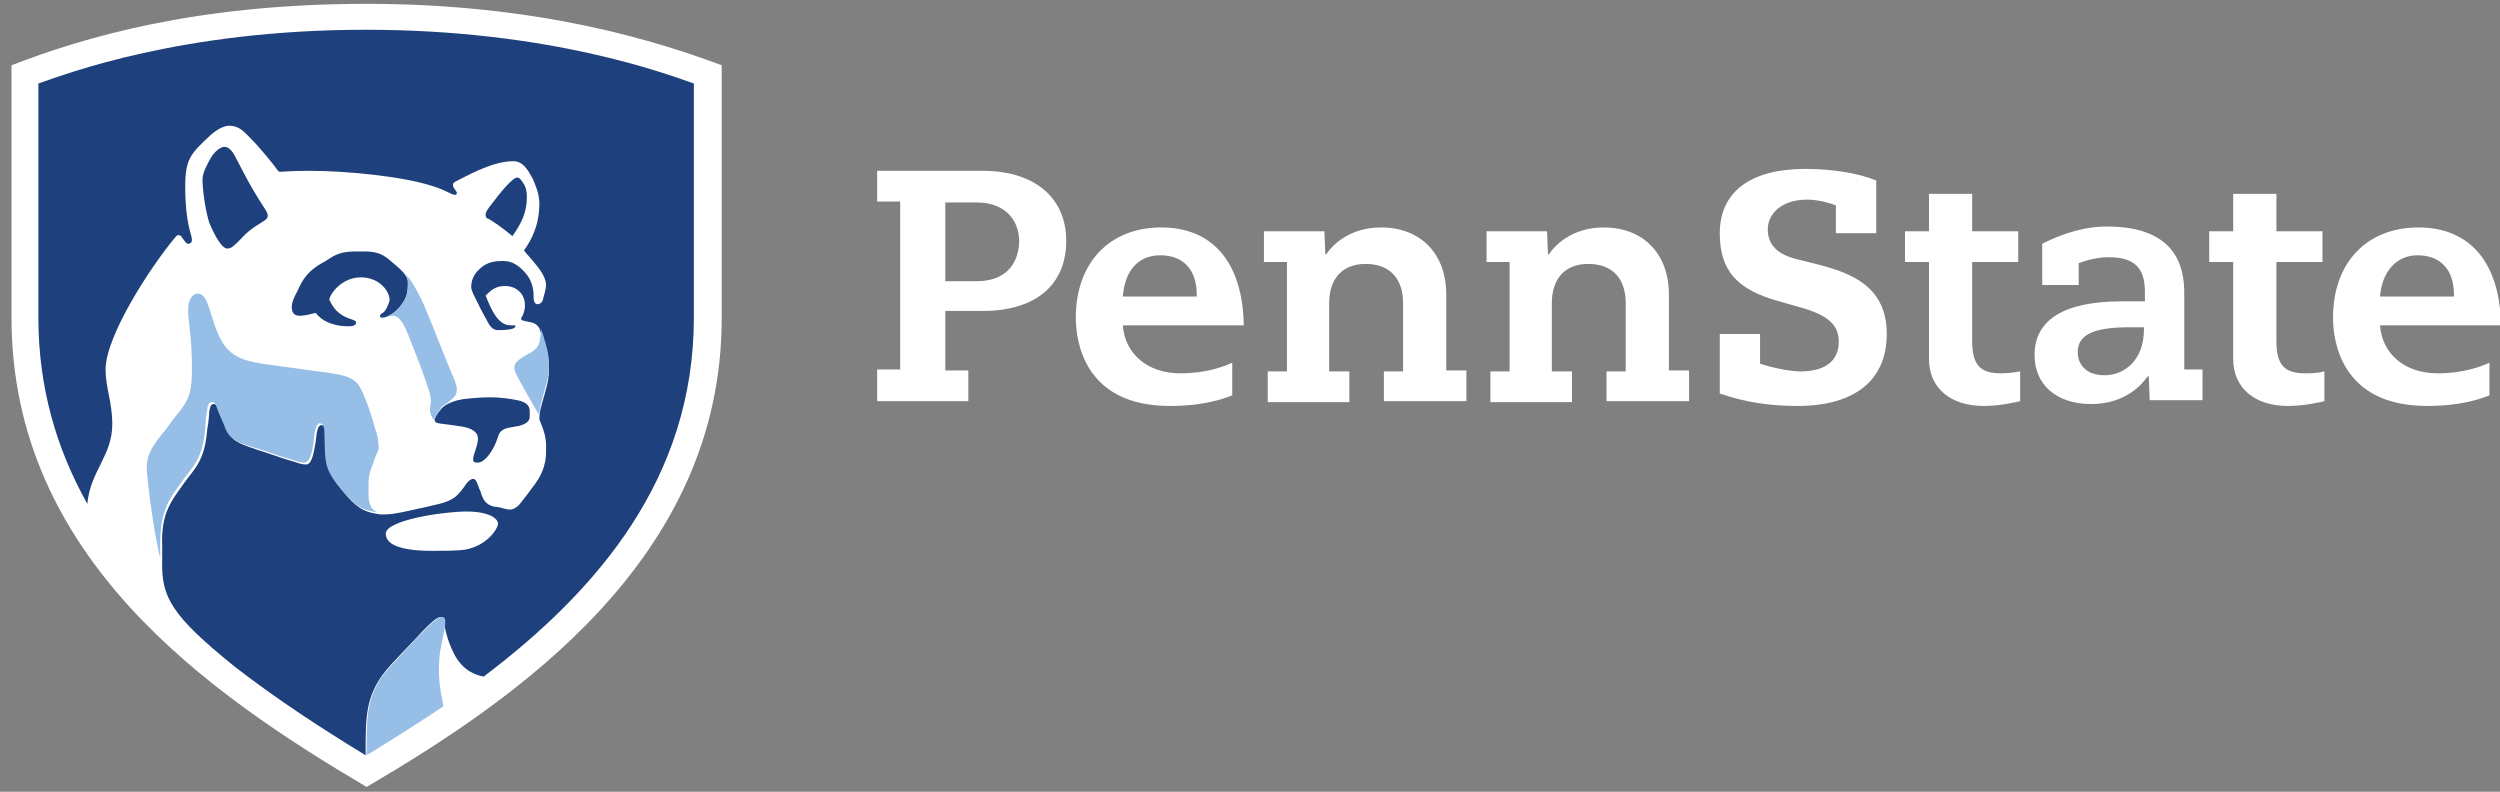 <svg id="Layer_1" xmlns="http://www.w3.org/2000/svg" viewBox="0 0 260.5 82.5"><rect x="0" y="0" width="260.5" height="82.5" fill="#808080" stroke="none"/><style>.st0{fill:#fff}.st1{fill:#1e407c}.st2{fill:#96bee6}</style><g id="XMLID_8_"><g id="XMLID_81_"><path id="XMLID_83_" class="st0" d="M38.2 82c-16.4-9.7-37-23.9-37-48.9V6.8C8.7 3.9 20.4.4 38.2.4c18 0 30.3 3.9 37 6.4v26.4c0 25.1-21.5 39.7-37 48.8z"/></g><g id="XMLID_68_"><path id="XMLID_74_" class="st1" d="M49.3 47.9c0-.6.5-1.4.5-2.2 0-.9-1.1-1.2-2-1.3-1.8-.3-2.5-.2-2.5-.6 0-.3.2-.6.6-1.1.5-.7 1.7-1 2.3-1.1.8-.1 1.8-.2 2.9-.2 1.2 0 2.3.2 2.8.3 1.1.2 1.3.7 1.3 1.2v.5c0 .5-.4.8-1.2 1-.2 0-.5.1-.6.1-.6.1-1.3.2-1.5 1-.5 1.6-1.5 2.8-2.2 2.7-.3 0-.4-.1-.4-.3zm1.6-25.1c-.1 0-.3-.1-.3-.4 0-.3.2-.6.6-1.1.9-1.2 2.2-2.8 2.7-2.8.2 0 .4.2.7.7.2.3.3.8.3 1.3 0 1.7-.6 2.8-1.5 4.1-.4-.3-1.3-1.1-2.5-1.8zm-27.2 3.1c.4 0 .7-.3 1.4-1 1.4-1.6 2.8-1.8 2.8-2.4 0-.3-.2-.6-.4-.9-1.5-2.3-2.1-3.6-3-5.3-.3-.6-.7-1-1.1-1-.5 0-1.1.6-1.4 1.1-.4.7-.9 1.6-.9 2.3 0 1.1.3 3.2.7 4.5.6 1.4 1.3 2.7 1.9 2.7zm16.9 5.4c0-1-1.1-2.4-3-2.4-1.7 0-3 1.3-3.3 2.3.4.8.8 1.6 2.4 2.1.2.1.4.1.4.3 0 .3-.3.4-.8.4-1.8 0-2.9-.7-3.4-1.4-.5.1-1 .3-1.7.3-.6 0-.8-.4-.8-.9 0-.3.1-.7.3-1.1l.3-.6c.3-.6.7-1.8 2.4-2.8.2-.1.7-.4 1-.6.9-.6 1.7-.7 2.8-.7h.8c1.4 0 2 .4 2.6.9 1.2 1 1.9 1.6 1.9 2.3 0 .8 0 1.5-.7 2.4-.6.8-1.4 1.3-2 1.3-.2 0-.2-.1-.2-.2s.1-.2.3-.3c.4-.3.6-1 .7-1.3zm8.2 25.9c-.3.1-.9.2-3.7.2-4.2 0-4.9-1-4.9-1.8 0-1.4 6-2.3 8.4-2.3 2.3 0 3.3.7 3.3 1.3-.1.6-1.1 2.1-3.1 2.6zM24.5 69.5c4.4 3.4 9 6.4 13.6 9.2 0-4.1-.1-6.5 2.7-9.5 1.1-1.2 2.3-2.4 3.3-3.5.8-.8 1.4-1.4 1.8-1.4.3 0 .4.1.4.5s.2 1.7 1 3.3c1 2 2.6 2.3 3.1 2.4 11.9-9 21.9-20.7 21.9-37.4V8.7c-2.9-1-15-5.6-34.2-5.6S6.9 7.7 4 8.7v24.4c0 7.3 1.9 13.7 5.1 19.4.3-3.4 2.6-5 2.6-8.3 0-2.3-.7-3.8-.7-5.7 0-3.5 4.7-10.7 7.2-13.7.1-.1.2-.3.4-.3s.3.1.4.3c.3.4.4.6.6.6.3 0 .4-.2.4-.4 0-.6-.7-1.6-.7-5.6 0-2.8.6-3.4 2.4-5.1.3-.3 1.3-1.2 2.2-1.2 1 0 1.5.6 2.2 1.3 1.1 1.1 2.6 3 2.8 3.3.1.1.1.2.3.2.5 0 .9-.1 3.1-.1 3.9 0 9.8.6 12.8 1.6 1.6.5 1.9.9 2.3.9.2 0 .2-.1.2-.2 0-.2-.4-.5-.4-.8 0-.2.1-.3.3-.4 2.3-1.2 4.2-2.1 6-2.1 1 0 1.5.9 2 1.8.3.7.7 1.6.7 2.6 0 2.4-.9 3.9-1.6 4.9.3.4.8.9 1.1 1.3.5.6 1.2 1.5 1.2 2.3 0 .4-.2 1-.3 1.4 0 .2-.2.6-.6.6-.3 0-.4-.4-.4-.7v-.2c0-.7-.2-1.6-.8-2.3-.7-.8-1.4-1.3-2.3-1.3h-.3c-1.4 0-2 .6-2.4 1-.4.4-.7 1-.7 1.7 0 .4.3.9.7 1.7.2.5.8 1.5 1.1 2.1.3.5.6.7 1 .7 1 0 1.8-.1 1.8-.4 0-.1 0-.1-.2-.1h-.3c-1.3 0-2-1.6-2.6-3.1.5-.5 1-1 2-1 1.3 0 2.1.9 2.1 2 0 .6-.2 1-.3 1.2-.1.1-.1.2-.1.2 0 .2.2.2.6.3.1 0 .4.1.5.1.4.1.8.4.9.9.1.3.4 1 .4 1.2.2.6.5 1.5.5 2.6s-.1 1.5-.4 2.6c-.4 1.4-.6 2-.6 2.8.1.2.1.3.2.5.2.5.5 1.3.5 2.2v.7c0 1.5-.6 2.6-1.2 3.4-.5.7-1.2 1.6-1.6 2.1-.3.3-.6.5-1 .5-.2 0-.4-.1-.6-.1-.2-.1-.8-.2-1-.2-.9-.2-1.2-.8-1.4-1.5 0-.1-.2-.4-.2-.5-.2-.5-.3-.9-.6-.9-.2 0-.5.2-.7.5-.9 1.3-1.3 1.7-2.8 2.1-.5.1-1.6.4-2.2.5-.9.2-2.5.6-3.4.6h-.6c-1.2-.2-2.1-.3-3.6-2.1-2.1-2.5-1.9-2.9-2-6.3 0-.4-.1-.9-.5-.9s-.5.7-.6 1.7c-.2 1.2-.4 2.4-1 2.4-.4 0-.7-.1-1.3-.3-.8-.2-2.7-.9-3.7-1.2-1.4-.5-2.7-.8-3.2-2-.2-.6-.7-1.6-.9-2.2-.2-.4-.3-.6-.5-.6-.4 0-.4.4-.5.8 0 .4-.1 1.3-.2 1.8-.2 2.4-.7 3.4-1.7 4.7-.5.6-.9 1.2-1.4 1.9-1 1.4-1.7 2.8-1.6 5.5v1.6c-.1 3.8.9 5.7 7.6 11.1z"/><path id="XMLID_69_" class="st2" d="M56.3 34.1c.1.3.4 1 .4 1.2.2.6.5 1.5.5 2.6s-.1 1.5-.4 2.6c-.4 1.4-.6 2-.6 2.8-.1-.2-2.2-3.8-2.3-4.1-.2-.3-.3-.6-.3-.9 0-.4.2-.6.6-.9.3-.2.6-.4.8-.5 1.1-.5 1.3-1.2 1.3-1.9.1-.3.1-.6 0-.9zm-8.9 5.6c.1.3.2.6.2.8 0 .5-.1.7-.4 1-.2.2-.4.3-.6.5-.3.2-.6.3-.7.6-.3.5-.6.8-.6 1.1 0 .1 0 .2.1.2-.4-.3-.6-.8-.6-1.2 0-.4.1-.6.1-.9 0-.3-.1-.6-.1-.8-.6-1.9-1.5-4.2-2.1-5.7-.6-1.6-1.1-2.4-1.8-2.4-.4 0-.7.2-1.1.2.5 0 1.4-.5 2-1.3.7-.9.7-1.5.7-2.4 0-.4-.1-.7-.4-1 .9.9 1.4 2 2 3.2 1.2 2.8 2.3 5.8 3.3 8.1zM16.7 58.2v-1.6c0-2.7.6-4.1 1.6-5.5.5-.7.9-1.3 1.4-1.9 1-1.3 1.5-2.3 1.7-4.7 0-.6.1-1.4.2-1.8 0-.3.1-.8.5-.8.3 0 .4.2.5.6.2.6.7 1.6.9 2.2.5 1.2 1.8 1.6 3.2 2 1 .3 2.9 1 3.7 1.2.6.2.9.3 1.3.3.6 0 .9-1.2 1-2.4.1-1 .3-1.7.6-1.7.4 0 .5.5.5.9.1 3.4-.1 3.8 2 6.3 1.5 1.8 2.4 1.9 3.6 2.1-.5-.1-1-.7-1-1.8v-1.2c0-.6.1-1.2.4-1.9.1-.3.3-.9.5-1.3.3-.6.1-.8.1-1.2 0-.5-.2-.9-.5-2-.2-.6-.4-1.4-.7-2.1-.8-2.1-1.1-2.6-3.6-3-.8-.1-4.4-.6-5.1-.7-2.9-.4-5.1-.5-6.3-2.5-1.4-2.3-1.3-5.1-2.6-5.1-.6 0-1 .7-1 1.7 0 1.1.4 2.9.4 5.9 0 2.7-.2 3.4-1.8 5.3-.4.5-.9 1.3-1.3 1.7-1.1 1.4-1.7 2.3-1.6 3.9.4 4.2 1 7.4 1.4 9.1zm29.1 10.2c.1-1.1.6-2.8.6-3.6 0-.4-.1-.5-.4-.5-.4 0-1 .6-1.8 1.4-1.1 1.1-2.2 2.3-3.3 3.5-2.8 2.9-2.7 5.3-2.7 9.5 3.1-1.9 5.9-3.7 8-5.1-.3-1.7-.6-2.9-.4-5.2z"/></g></g><g id="XMLID_119_"><path id="XMLID_129_" class="st0" d="M248 33.9h12.6c-.1-6.5-3.2-10.2-8.6-10.2-5.4 0-8.9 3.7-8.9 9.4 0 2.2.7 9.2 9.8 9.2 3.7 0 5.7-.8 6.5-1.1v-3.4c-.9.4-2.7 1.1-5.4 1.1-3.5 0-5.8-2.1-6-5zm-17.8-6.6h2.5v10.1c0 3 2.2 4.9 5.7 4.9 1.7 0 3.4-.4 3.8-.5v-3.1c-.8.2-1.5.2-2 .2-2.2 0-3-.9-3-3.4v-8.2h4.8v-3.2h-4.8v-3.9h-4.5v3.9h-2.5v3.2zm-13.5.1c.2-.1 1.6-.6 3-.6 2.7 0 3.8 1.1 3.8 3.6v1h-2.4c-6 0-9.1 1.9-9.1 5.6 0 3.1 2.3 5.1 5.9 5.1 3.7 0 5.4-2.2 5.9-2.9h.1l.1 2.5h5.5v-3.2h-1.9v-8c0-4.6-2.7-6.9-8.1-6.9-3.2 0-6.1 1.5-6.7 1.8v4.3h3.8v-2.3zm-18.2-.1h2.5v10.1c0 3 2.2 4.9 5.7 4.9 1.7 0 3.4-.4 3.8-.5v-3.1c-.5.1-1.3.2-2 .2-2.2 0-3-.9-3-3.4v-8.2h4.8v-3.2h-4.8v-3.9H201v3.9h-2.5v3.2zm-15.1 10.6v-3.1h-4.2V41c2.6.9 5.1 1.3 8.1 1.3 6 0 9.3-2.7 9.3-7.5 0-4.9-3.6-6.3-7-7.2l-2.4-.6c-2-.5-3-1.5-3-3.1 0-1.5 1.3-3.1 4.1-3.1 1.2 0 2.5.4 3 .6v2.9h4.2v-5.5c-2-.8-4.7-1.2-7.4-1.2-5.7 0-8.9 2.4-8.9 6.7 0 3.9 1.8 5.9 6.2 7.1l2.1.6c2.9.8 4.1 1.8 4.1 3.6 0 2-1.4 3.1-4 3.1-1.3 0-3.3-.5-4.2-.8zm-66.4-4h12.6c-.1-6.5-3.2-10.2-8.6-10.2-5.4 0-8.9 3.7-8.9 9.4 0 2.2.7 9.2 9.8 9.2 3.7 0 5.7-.8 6.5-1.1v-3.4c-.9.4-2.7 1.1-5.4 1.1-3.5 0-5.8-2.1-6-5zm27.3 7.9h8.5v-3.2h-2.1v-7.9c0-4.3-2.7-7-6.8-7-3.4 0-5.2 2-5.7 2.8h-.1l-.1-2.4h-6.3v3.2h2.4v11.4h-2v3.2h8.5v-3.2h-2.1v-7.1c0-2.6 1.4-4.1 3.8-4.1 2.5 0 3.9 1.5 3.9 4.1v7.1h-2v3.1zm-52.9 0h9.5v-3.2h-2.4v-6.2h3.9c5.5 0 8.7-2.7 8.7-7.3 0-4.5-3.3-7.3-8.7-7.3h-11V21h2.4v17.5h-2.4v3.3zm127.9-2.7c-2.1 0-2.8-1.3-2.8-2.4 0-1.8 1.6-2.6 5.4-2.6h1.5v.2c0 3.3-2.1 4.8-4.1 4.8zm28.7-8.2c.2-2.6 1.7-4.3 3.9-4.3 2.4 0 3.8 1.5 3.8 4.1v.2H248zm-131 0c.2-2.7 1.6-4.3 3.9-4.3 2.4 0 3.8 1.5 3.8 4.1v.2H117zm-15.2-1.6h-3.3v-8.2h3.3c2.7 0 4.4 1.6 4.4 4.1-.1 2.6-1.7 4.1-4.4 4.1zm65.7 12.5h8.5v-3.2h-2.1v-7.9c0-4.3-2.7-7-6.8-7-3.4 0-5.2 2-5.7 2.8h-.1l-.1-2.4h-6.3v3.2h2.4v11.4h-2v3.2h8.5v-3.2h-2.1v-7.1c0-2.6 1.4-4.1 3.8-4.1 2.5 0 3.9 1.5 3.9 4.1v7.1h-2v3.1z"/></g></svg>